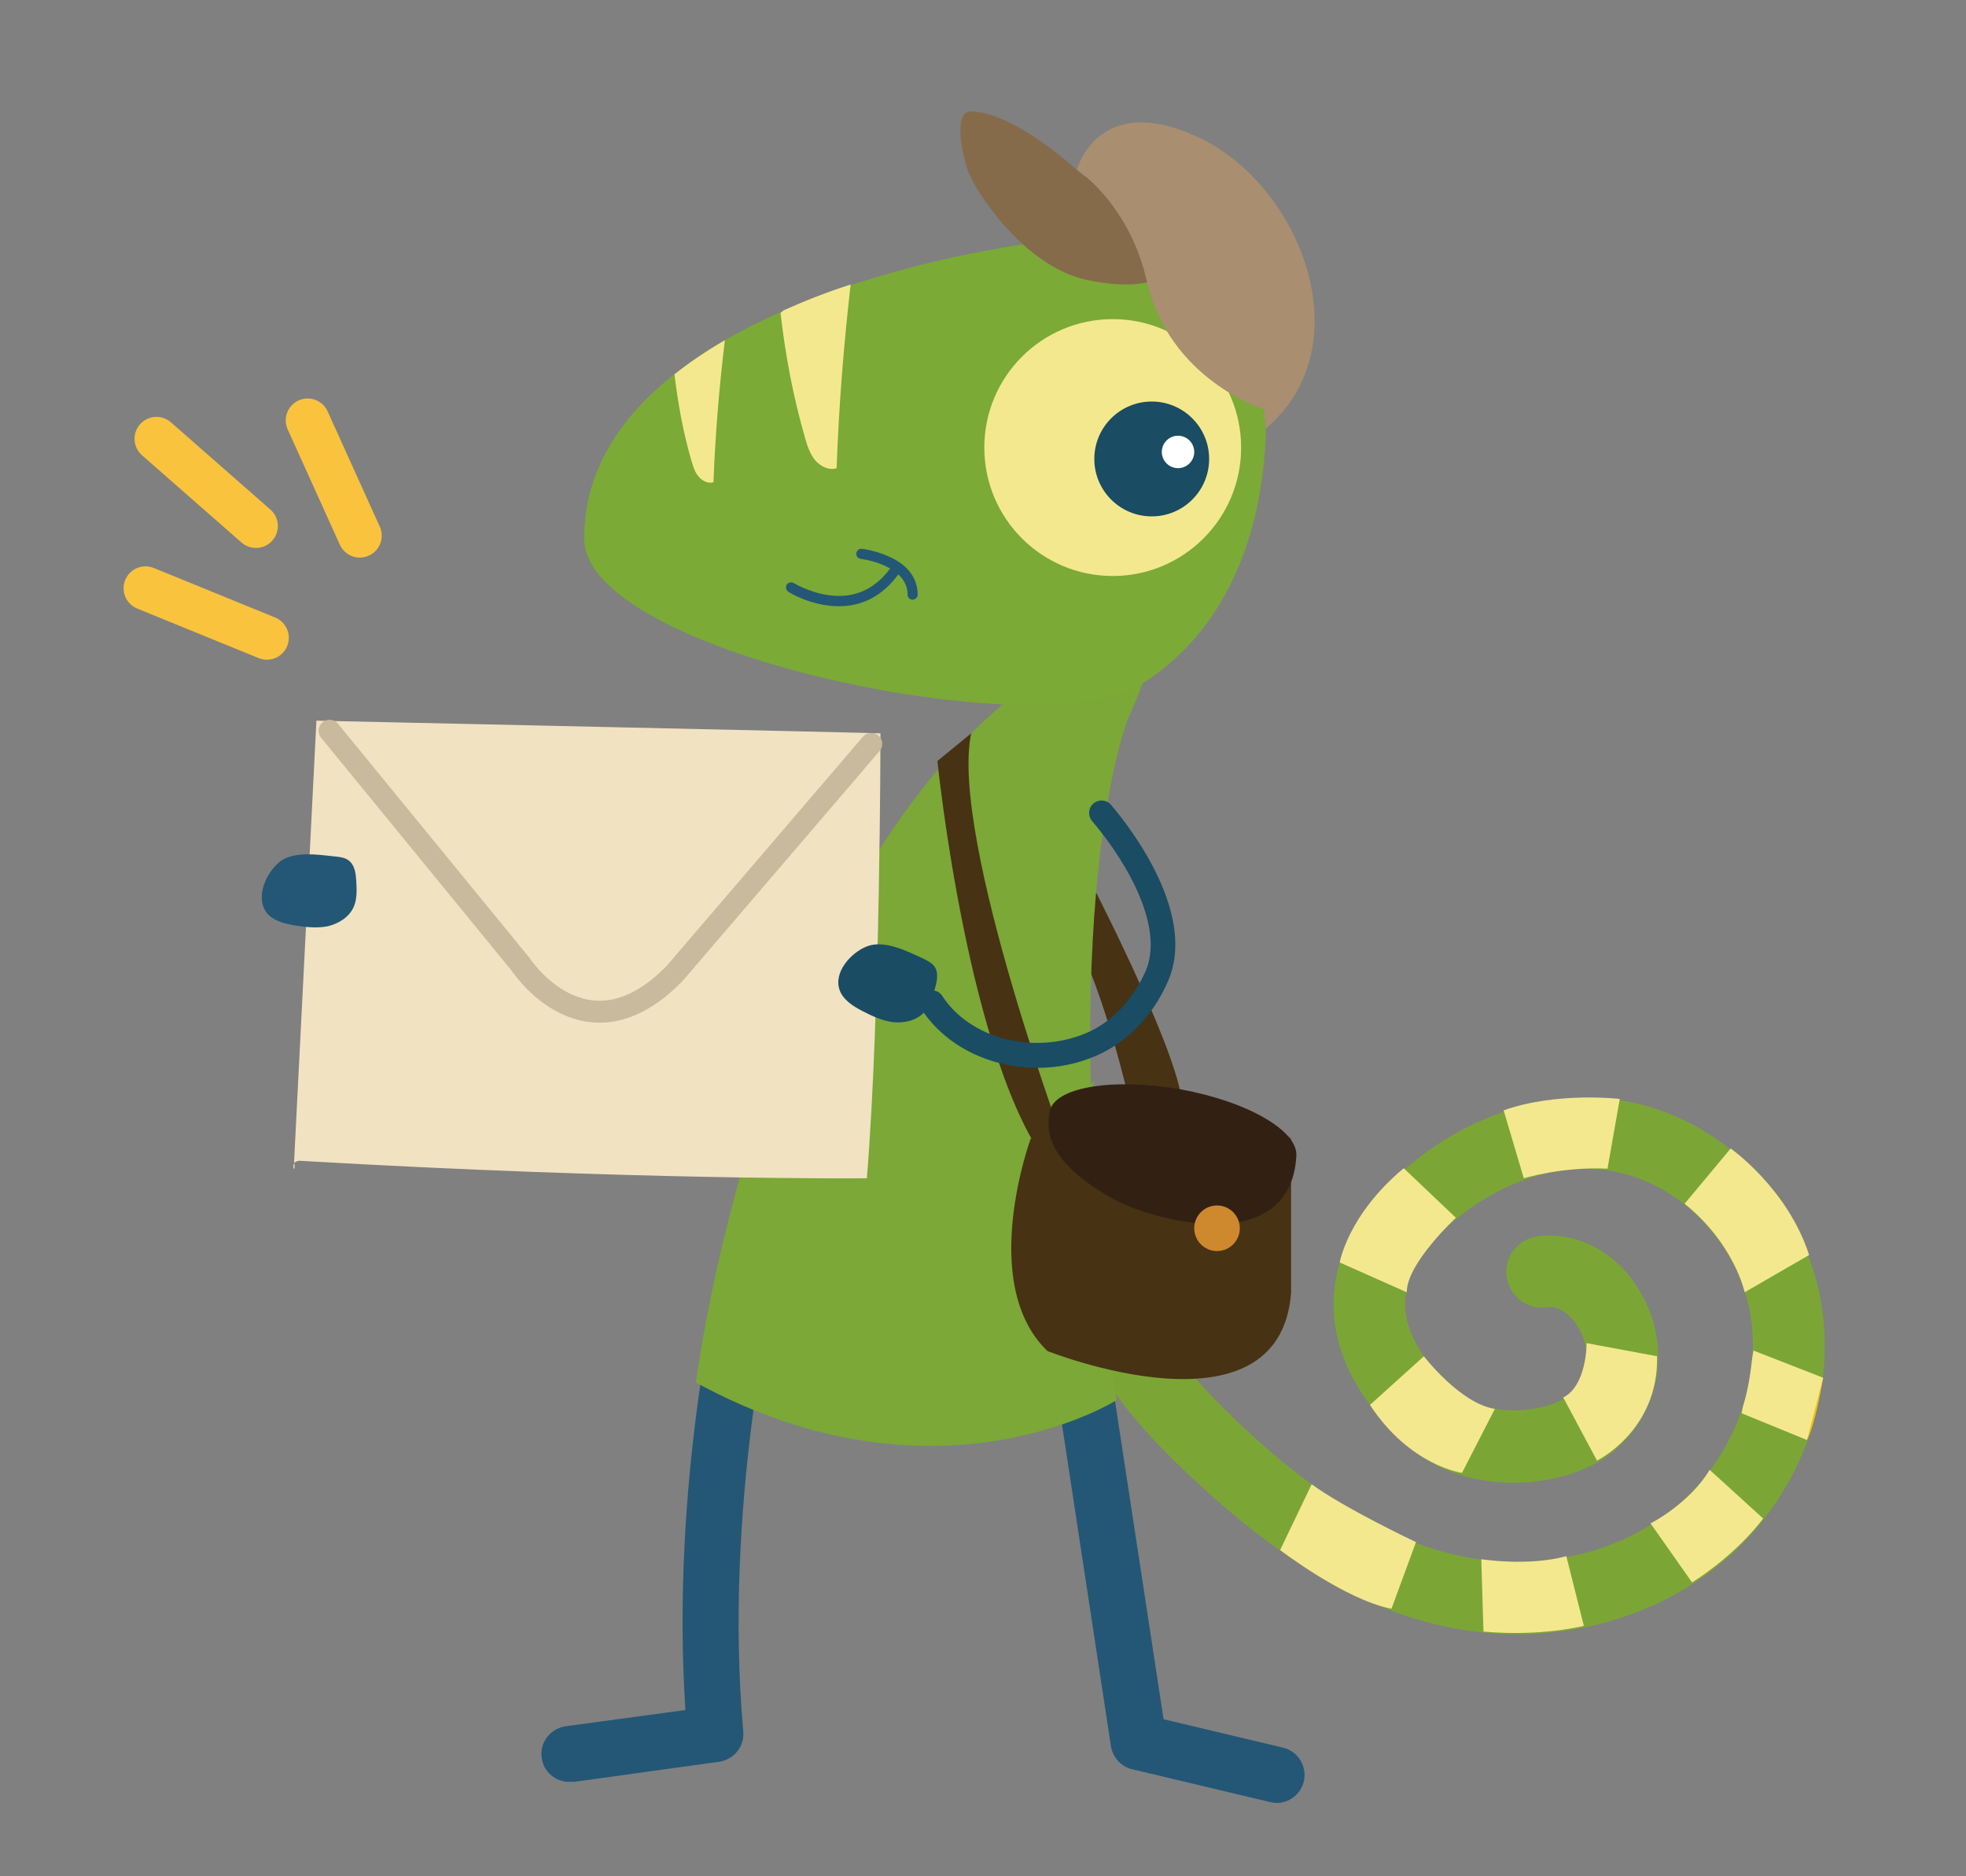 <?xml version="1.0" encoding="utf-8"?>
<!-- Generator: Adobe Illustrator 25.4.1, SVG Export Plug-In . SVG Version: 6.00 Build 0)  -->
<svg version="1.1" id="Calque_1" xmlns="http://www.w3.org/2000/svg" xmlns:xlink="http://www.w3.org/1999/xlink" x="0px" y="0px"
	 viewBox="0 0 448.6 428" style="enable-background:new 0 0 448.6 428;" xml:space="preserve">
<rect x="0" y="0" width="448.6" height="428" fill="#808080" stroke="none"/>
<style type="text/css">
	.st0{fill:#473214;}
	.st1{fill:#7BA635;}
	.st2{fill:#F7C215;}
	.st3{fill:#F4E88F;}
	.st4{fill:#235775;}
	.st5{fill:#7BA836;}
	.st6{fill:#7BAA36;}
	.st7{fill:#1A4C63;}
	.st8{fill:#FFFFFF;}
	.st9{fill:#F1E2C2;}
	.st10{fill:#866B4B;}
	.st11{fill:#A98E70;}
	.st12{fill:none;stroke:#C9B99D;stroke-width:5;stroke-linecap:round;stroke-linejoin:round;stroke-miterlimit:10;}
	.st13{fill:#322112;}
	.st14{fill:#CE882D;}
	.st15{fill:#FFFFFF;stroke:#F9C33E;stroke-width:10;stroke-linecap:round;stroke-linejoin:round;stroke-miterlimit:10;}
</style>
<path class="st0" d="M250.1,203.6c0,0,20,39,19.6,48.9H258c0,0-7.1-31.8-15-41.9"/>
<g>
	<path class="st1" d="M247.1,250.1c4.4,20.3,9.3,43.2,22.5,60.5c3.9,5,8.4,9.5,12.3,13.3c19.2,18.3,36,28.2,53,31.4
		c17.3,3.2,35.2-1.2,47.8-11.8c12.8-10.9,19.5-28.6,16.6-44.2c-3-16.1-16.3-29.6-31.7-32.2c-12-2-25.6,2.5-36.4,11.9
		c-7.1,6.2-10.6,12.4-10.6,18.4c0,4.6,2.1,11.7,11.8,20.2l0.3,0.2c6.6,5.8,20.5,4.5,25.2,0.5c5.6-4.9,4.9-11.8,1.6-16.5
		c-1.7-2.4-4.4-4-6.4-3.6c-4.5,0.7-8.6-2.4-9.3-6.8c-0.7-4.5,2.4-8.6,6.8-9.3c8.2-1.3,17,2.8,22.3,10.5c8.7,12.4,6.8,28.5-4.4,38.2
		c-10.5,9.1-33.6,10.9-46.6-0.5l-0.2-0.2c-14.4-12.5-17.4-24.5-17.4-32.5c0-11,5.4-21.3,16.2-30.8c14.4-12.6,33.1-18.5,49.8-15.7
		c22.3,3.7,40.8,22.3,45.1,45.3c4,21.5-4.7,45-22.1,59.7c-16.3,13.8-39.2,19.5-61.3,15.4c-26.5-4.9-47.7-22.7-61.3-35.6
		c-2.3-2.2-4.9-4.7-7.5-7.5c-2.2-2.4-4.5-5-6.6-7.7c-15.5-20.2-21.1-46.2-25.5-67"/>
	<path class="st1" d="M298.5,341.6c0,0-64.2-43.2-48.7-95.2l-17.4,17.8l-7.2,14c0,0,35.9,55.1,66,73.9s26.1,8.4,26.1,8.4
		L298.5,341.6z"/>
	<path class="st2" d="M416,314.3c0,0-1.8,10.8-3.7,14.2l-3.1-2.5l1.5-6.3L416,314.3z"/>
	<path class="st3" d="M390.1,335.3l12.2,11.1c0,0-5.2,7.5-16.2,14.6l-9.5-13.5C376.7,347.6,385.8,342.7,390.1,335.3z"/>
	<path class="st3" d="M357.4,355l4,15.9c0,0-9.7,2.5-22.9,1.3l-0.5-16.5C338.1,355.7,348.6,357.4,357.4,355z"/>
	<path class="st3" d="M397.7,320.9l-0.3,1.5l14.9,6.1l3.7-14.2l-15.9-6.2l-0.3,1.8C399.5,312.6,399,316.7,397.7,320.9z"/>
	<path class="st3" d="M398.1,294.8c0,0-2.3-11-13.7-20.2l10.5-12.6c0,0,13,9.1,17.9,24.3L398.1,294.8z"/>
	<path class="st3" d="M366.8,266.6l2.8-15.9c0,0-14.4-1.7-26.5,2.6l4.6,15.5C347.7,268.8,356.4,266.1,366.8,266.6z"/>
	<path class="st3" d="M320.3,266.5l11.9,11.3c0,0-11.3,10.5-11.2,17l-15.3-6.8C305.7,288,307.5,277.2,320.3,266.5z"/>
	<path class="st3" d="M324.9,309.4c0,0,8.3,10.8,16.2,12l-7.5,14.6c0,0-11.9-1.6-21-15.5L324.9,309.4z"/>
	<path class="st3" d="M356.7,318.8l7.7,14.4c0,0,14.1-6.9,13.7-23.8l-16.1-3C362.1,306.5,362,316.2,356.7,318.8z"/>
	<path class="st3" d="M323.1,351.8c0,0-16.3-7.7-23.8-13.2l-7.2,15c0,0,14.7,11.3,25.4,13.4L323.1,351.8z"/>
</g>
<g>
	<path class="st4" d="M291.3,411.3c-0.5,0-1-0.1-1.5-0.2l-31.5-7.5c-2.5-0.6-4.4-2.7-4.8-5.2l-14-92c-0.5-3.5,1.9-6.7,5.3-7.3
		c3.5-0.5,6.7,1.9,7.3,5.3l13.4,87.8l27.3,6.5c3.4,0.8,5.5,4.3,4.7,7.7C296.8,409.3,294.2,411.3,291.3,411.3z"/>
</g>
<g>
	<path class="st4" d="M129.9,406.5c-3.1,0-5.9-2.3-6.3-5.5c-0.5-3.5,2-6.7,5.5-7.2l27.3-3.7c-3.4-51.3,7.6-97.7,8.1-99.8
		c0.8-3.4,4.3-5.5,7.7-4.7c3.4,0.8,5.5,4.3,4.7,7.7c-0.1,0.5-11.9,50.2-7.3,101.7c0.3,3.4-2.1,6.4-5.5,6.9l-33.2,4.6
		C130.5,406.4,130.2,406.5,129.9,406.5z"/>
</g>
<path class="st5" d="M257.5,163.7c0,0-17.7,42.7-2.7,155.7c0,0-41,26-96-4c0,0,13-104,68-153S257.5,163.7,257.5,163.7z"/>
<path class="st6" d="M278.9,54.8c-18.7-7.2-145.6,7.7-145.6,68c0,0,0,0,0,0.1c0,0,0,0,0,0c0,26.2,104,47.4,126.5,33.6
	C303.7,129.5,287.1,58,278.9,54.8z"/>
<path class="st4" d="M264.8,56.8c0,0,11.9,5.3,18.3,12.1c0,0,7.2-2.3,1.3-14C277.4,41.4,261.9,48.7,264.8,56.8z"/>
<path class="st3" d="M153.9,85.4c0.8,6.7,2,13.3,3.9,19.8c0.4,1.2,0.7,2.5,1.6,3.5c0.8,1,2.2,1.7,3.4,1.3
	c0.4-10.8,1.3-21.6,2.6-32.4C161.3,80,157.4,82.6,153.9,85.4z"/>
<path class="st3" d="M178.8,70.8c-0.2,0.2-0.5,0.4-0.7,0.6c1.1,9.6,2.9,19.2,5.6,28.5c0.5,1.8,1.1,3.6,2.3,5.1
	c1.2,1.4,3.2,2.4,4.9,1.8c0.5-14,1.6-28,3.2-41.9C188.8,66.6,183.7,68.6,178.8,70.8z"/>
<g>
	<circle class="st3" cx="253.9" cy="102.1" r="29.3"/>
	<g>
		<circle class="st7" cx="262.8" cy="104.7" r="13.1"/>
		<circle class="st8" cx="268.8" cy="103.1" r="3.7"/>
	</g>
</g>
<g>
	<path class="st4" d="M191.4,138.3c-6.3,0-11.4-3.2-11.5-3.3c-0.5-0.3-0.7-1-0.4-1.6c0.3-0.5,1-0.7,1.6-0.4c0,0,3.6,2.2,8.1,2.8
		c5.9,0.8,10.8-1.5,14.4-6.8c0.4-0.5,1.1-0.7,1.6-0.3c0.5,0.4,0.7,1.1,0.3,1.6C201.2,136.6,196,138.3,191.4,138.3z"/>
	<path class="st4" d="M208.2,136.8c-0.6,0-1.1-0.5-1.1-1.1c0-6.9-10.6-8.2-10.7-8.2c-0.6-0.1-1.1-0.6-1-1.3c0.1-0.6,0.6-1.1,1.3-1
		c0.1,0,3.2,0.4,6.2,1.8c4.3,1.9,6.5,5,6.5,8.7C209.4,136.3,208.8,136.8,208.2,136.8z"/>
</g>
<path class="st9" d="M213.9,169.7"/>
<path class="st0" d="M213.9,173.6c0,0,7,69.2,25.9,92.9l4.3-1.9c0,0-27.5-73.5-22.5-97.3"/>
<path class="st9" d="M200.9,167.3c0.2-0.1-129-2.9-128.7-2.9l-5.1,100.7l0.1-0.1c0,0.6,0,1,0,1.4c0,0.3-0.1,0.3-0.2,0.1
	c-0.3-0.8,0.4-1.7,1.3-1.7c77.2,4.5,129.5,4,129.5,4C200.9,230.8,200.9,167.3,200.9,167.3z"/>
<path class="st4" d="M76.6,195.4c1.1,0.1,2.3,0.3,3.1,1c1.3,1.1,1.5,3,1.6,4.7c0.1,2,0.2,4-0.6,5.8c-1,2.3-3.4,3.8-5.9,4.4
	c-2.5,0.5-5.1,0.2-7.6-0.2c-2.3-0.4-4.8-1-6.3-2.8c-2.7-3.4-0.3-9,2.7-11.5C66.7,194,72.8,195,76.6,195.4z"/>
<path class="st7" d="M210.7,218.7c1,0.5,2,1,2.6,1.9c0.9,1.4,0.5,3.3,0,5c-0.5,1.9-1.1,3.9-2.4,5.3c-1.7,1.9-4.5,2.5-7,2.3
	c-2.5-0.3-4.9-1.4-7.2-2.6c-2.1-1.1-4.3-2.5-5.1-4.7c-1.5-4.1,2.6-8.6,6.2-10C201.8,214.3,207.2,217.1,210.7,218.7z"/>
<g>
	<path class="st7" d="M236.7,243.6c-10.6,0-20.8-4.8-26.4-13.3c-0.9-1.3-0.5-3.1,0.8-3.9c1.3-0.9,3.1-0.5,3.9,0.8
		c6.4,9.8,20.8,13.5,32.8,8.5c5.7-2.4,10.5-7.4,13.5-13.9c4.4-9.7-3.4-24.2-12.1-34.5c-1-1.2-0.9-3,0.3-4c1.2-1,3-0.9,4,0.3
		c4.8,5.6,19.8,25.3,12.9,40.5c-3.5,7.9-9.4,13.8-16.4,16.8C245.8,242.7,241.3,243.6,236.7,243.6z"/>
</g>
<path class="st4" d="M266.7,51.9c0,0,11.2,5.4,17.1,12c0,0,6.9-2,1.5-13.3C279.1,37.6,264.2,44.2,266.7,51.9z"/>
<g>
	<path class="st10" d="M247.2,40.1c0,0-15.2-14.6-25.8-14.7c-3.8,0.4-2,9.1-0.6,13.4c1.4,4.3,12.7,22.1,27.4,25.1
		c14.7,3,18.1-1.7,18.1-1.7S255.4,42,247.2,40.1z"/>
	<path class="st11" d="M288.8,97.8l-0.4-4.4c0,0-21.8-6.8-26.8-29.6c-3.3-14.1-11.7-22.2-15.9-25.1c0,0,4.9-18.3,28.1-7.2
		S311,79,288.8,97.8z"/>
</g>
<path class="st12" d="M75.2,166.7l43.6,53.3c0,0,14.9,22.9,35.2,2l44.8-52.3"/>
<path class="st0" d="M294.6,259.6v35.3c-2.6,34.4-55.6,13.3-55.6,13.3c-16-15.4-3.8-48.5-3.8-48.5S280.8,276.4,294.6,259.6
	c0,0-17.9-9.5-47.5-9.5"/>
<path class="st13" d="M295.8,263.7c-1.3,23.5-33.2,14.7-42,9.7c-13.7-7.8-15.3-14.2-14.3-19.8s14.4-7.8,29.9-5.1
	C285.1,251.4,296.2,258.1,295.8,263.7z"/>
<circle class="st14" cx="277.7" cy="280.2" r="5.2"/>
<line class="st15" x1="35.7" y1="100.1" x2="58.4" y2="120"/>
<line class="st15" x1="33.2" y1="134.2" x2="60.9" y2="145.5"/>
<line class="st15" x1="70.2" y1="95.9" x2="82.1" y2="122.2"/>
</svg>
